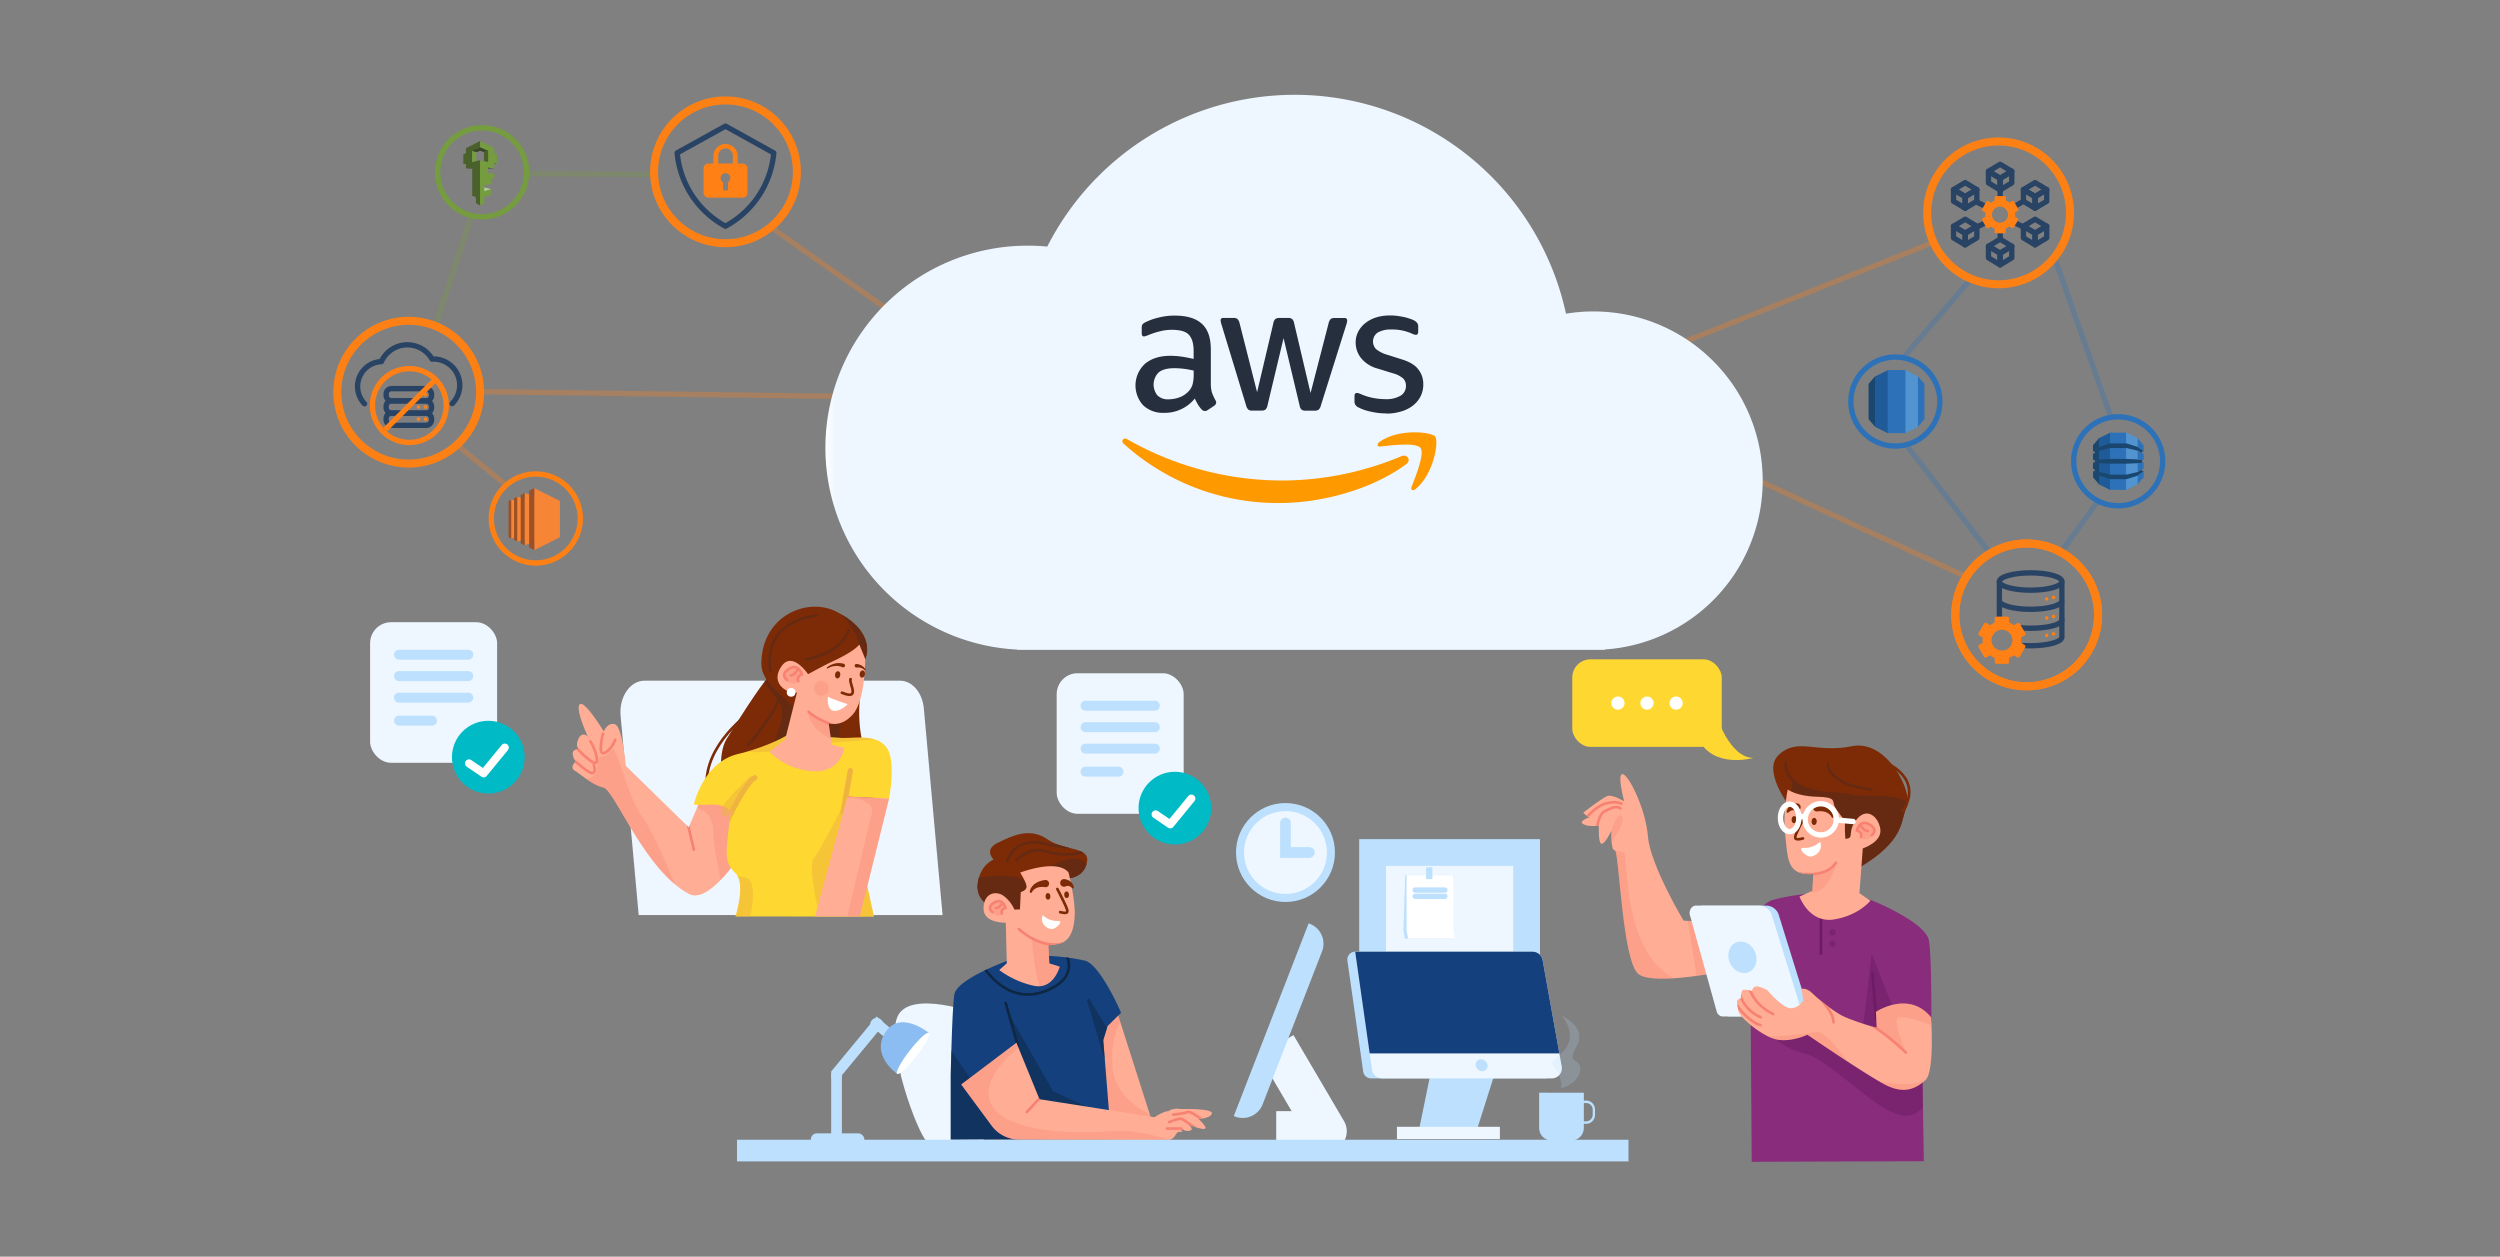 <svg id="Capa_1" data-name="Capa 1" xmlns="http://www.w3.org/2000/svg" xmlns:xlink="http://www.w3.org/1999/xlink" viewBox="0 0 935 470"><rect x="0" y="0" width="935" height="470" fill="#808080" stroke="none"/><defs><style>.cls-1,.cls-15,.cls-17,.cls-2,.cls-21,.cls-25,.cls-3,.cls-31,.cls-35,.cls-37,.cls-39,.cls-44,.cls-54,.cls-61,.cls-67,.cls-68,.cls-69,.cls-70,.cls-72,.cls-73,.cls-74,.cls-79,.cls-8,.cls-9{fill:none;}.cls-2,.cls-3{stroke:#2d72b8;}.cls-15,.cls-17,.cls-18,.cls-2,.cls-21,.cls-25,.cls-3,.cls-31,.cls-35,.cls-37,.cls-44,.cls-54,.cls-61,.cls-63,.cls-64,.cls-67,.cls-68,.cls-69,.cls-74,.cls-8,.cls-9{stroke-miterlimit:10;}.cls-15,.cls-2,.cls-21,.cls-3,.cls-54,.cls-67,.cls-68,.cls-70,.cls-72,.cls-73,.cls-74,.cls-8,.cls-9{stroke-width:2px;}.cls-15,.cls-2,.cls-24,.cls-30,.cls-43,.cls-53,.cls-60,.cls-8{isolation:isolate;}.cls-15,.cls-2,.cls-24,.cls-8{opacity:0.3;}.cls-4{fill:#1a476f;}.cls-5{fill:#1f5b98;}.cls-6{fill:#2d72b8;}.cls-7{fill:#5294cf;}.cls-8,.cls-9{stroke:#759c3e;}.cls-10{fill:#3c4929;}.cls-11{fill:#b7ca9d;}.cls-12{fill:#4b612c;}.cls-13{fill:#759c3e;}.cls-14{fill:url(#Degradado_sin_nombre_12);}.cls-15,.cls-69,.cls-74{stroke:#fd8015;}.cls-16{fill:url(#Degradado_sin_nombre_12-2);}.cls-17{stroke:#90bbc9;}.cls-17,.cls-21,.cls-25,.cls-35,.cls-37,.cls-54,.cls-64,.cls-68,.cls-70,.cls-73,.cls-79{stroke-linecap:round;}.cls-18,.cls-21,.cls-61,.cls-63,.cls-64{stroke:#bce0fd;}.cls-18{stroke-width:10px;fill:url(#Degradado_sin_nombre_12-3);}.cls-19,.cls-60{fill:#bce0fd;}.cls-20{fill:#fff;}.cls-22{fill:#ffad94;}.cls-23{clip-path:url(#clip-path);}.cls-24{fill:#f78272;}.cls-25{stroke:#f78272;}.cls-26{clip-path:url(#clip-path-2);}.cls-27{fill:url(#Degradado_sin_nombre_12-4);}.cls-28{fill:#14417d;}.cls-29{clip-path:url(#clip-path-3);}.cls-30{fill:#0d2744;}.cls-30,.cls-43,.cls-53{opacity:0.5;}.cls-31{stroke:#0d2744;}.cls-32{fill:#7c2b06;}.cls-33{clip-path:url(#clip-path-4);}.cls-34{fill:#662a12;}.cls-35{stroke:#662a12;}.cls-36{clip-path:url(#clip-path-5);}.cls-37{stroke:#7c2b06;}.cls-38{clip-path:url(#clip-path-6);}.cls-39,.cls-70,.cls-72,.cls-73,.cls-79{stroke-linejoin:round;}.cls-39{stroke-width:15px;stroke:url(#Degradado_sin_nombre_12-5);}.cls-40{clip-path:url(#clip-path-7);}.cls-41{fill:#882c7b;}.cls-42{clip-path:url(#clip-path-8);}.cls-43{fill:#6d1b65;}.cls-44{stroke:#6d1b65;}.cls-45{clip-path:url(#clip-path-9);}.cls-46{fill:url(#Degradado_sin_nombre_12-6);}.cls-47{clip-path:url(#clip-path-10);}.cls-48{clip-path:url(#clip-path-11);}.cls-49{clip-path:url(#clip-path-12);}.cls-50{clip-path:url(#clip-path-13);}.cls-51{fill:#ffd731;}.cls-52{clip-path:url(#clip-path-14);}.cls-53{fill:#efb43f;}.cls-54{stroke:#efb43f;}.cls-55{clip-path:url(#clip-path-15);}.cls-56{clip-path:url(#clip-path-16);}.cls-57{fill:url(#Degradado_sin_nombre_12-7);}.cls-58{clip-path:url(#clip-path-17);}.cls-59{fill:url(#Degradado_sin_nombre_12-8);}.cls-60{opacity:0.2;}.cls-61,.cls-64{stroke-width:4px;}.cls-62{fill:#8cbdf2;}.cls-63,.cls-69,.cls-79{stroke-width:3px;}.cls-63{fill:url(#Degradado_sin_nombre_12-9);}.cls-64{fill:url(#Degradado_sin_nombre_12-10);}.cls-65{fill:#252f3e;}.cls-66{fill:#f90;fill-rule:evenodd;}.cls-67,.cls-68,.cls-79{stroke:#fff;}.cls-70,.cls-72{stroke:#294364;}.cls-71{fill:#ff8015;}.cls-73{stroke:#ff8015;}.cls-75{fill:#f68536;}.cls-76{fill:#9d5025;}.cls-77{fill:url(#Degradado_sin_nombre_12-11);}.cls-78{fill:#00bac6;}.cls-80{fill:url(#Degradado_sin_nombre_12-12);}</style><linearGradient id="Degradado_sin_nombre_12" x1="-57.15" y1="663.6" x2="63.31" y2="663.6" gradientTransform="translate(295.36 962) rotate(180)" gradientUnits="userSpaceOnUse"><stop offset="0" stop-color="#fff"/><stop offset="0.01" stop-color="#eef7ff"/></linearGradient><linearGradient id="Degradado_sin_nombre_12-2" x1="308.86" y1="822.74" x2="659.25" y2="822.74" gradientTransform="matrix(1, 0, 0, -1, 0, 962)" xlink:href="#Degradado_sin_nombre_12"/><linearGradient id="Degradado_sin_nombre_12-3" x1="513.34" y1="611.35" x2="570.95" y2="611.35" gradientTransform="matrix(1, 0, 0, -1, 0, 962)" xlink:href="#Degradado_sin_nombre_12"/><clipPath id="clip-path"><path class="cls-1" d="M629.65,344.32s-12.44-20.8-13.3-31.36-7.2-23.13-9.46-23.46.56,10.21.56,10.21-4.38-2.73-6.32-2-9,6.2-9,6.2,1.62,1.81,2.43,1.64-4.68,1.45-2.43,2.67,5.84.54,5.84.54-.33,7,1.11,6.81,3.57-4.89,3.57-4.89-.33,7.51,1.3,7.36,2.73,42,9,46.37,33.79-1.53,33.79-1.53l-12.33-18.3Z"/></clipPath><clipPath id="clip-path-2"><polygon class="cls-1" points="431.01 419.85 416.94 426.21 398.54 380.34 417.4 377.24 431.01 419.85"/></clipPath><linearGradient id="Degradado_sin_nombre_12-4" x1="334.62" y1="560.4" x2="368.01" y2="560.4" gradientTransform="matrix(1, 0, 0, -1, 0, 962)" xlink:href="#Degradado_sin_nombre_12"/><clipPath id="clip-path-3"><path class="cls-1" d="M377.65,359s-19.84,7-20.73,13-1.34,30.22-1.34,30.22a70,70,0,0,0,13.1,2.19c6.24.3,11.47-14.44,11.47-14.44l-7.38,7.68-17.19,4.57v24l60-.41L412.62,389l1.62-5.24,5.05-5s-7.73-18-13.54-19.5a82.1,82.1,0,0,0-14.24-1.78"/></clipPath><clipPath id="clip-path-4"><path class="cls-1" d="M373.53,340.72s-8.69-2.67-7.9-10,6-9.26,6-9.26-3.88-3.63,1.49-6.24,12-5.93,18.59-1.34,16.14,2.53,14.79,8.78-8.07,5.93-8.07,5.93L384.9,342.31Z"/></clipPath><clipPath id="clip-path-5"><path class="cls-1" d="M399.63,326.33s2.61,10.28,2.3,16.21-2.06,9.65-6,10.44-3.8.4-3.8.4l.32,6.95,3.87,1.19s-2.21,8.55-9.48,7.2a34,34,0,0,1-13.13-5.93l2.84-2.53-.39-15.18s-8.39.31-8.31-5.36,4.43-6.64,7.28-4.82a12.74,12.74,0,0,1,4.27,5.29l2.06-.07.31-6.49s2.3-.56,2.14-2.21-2.37-5.07-2.37-5.07S395.44,321,399.63,326.33Z"/></clipPath><clipPath id="clip-path-6"><path class="cls-1" d="M443.2,414.76h-1.84a5.39,5.39,0,0,0-2.19,0c-1.71.2-2,.76-2,.76l-1.23.2a19.06,19.06,0,0,0-4.17,2.12l-43-6.73L380.14,390l-20.64,15.6L370.88,421a12.75,12.75,0,0,0,10.26,5.19l48.6.13h0c.9,0,4.26,0,7,0,3.22-.07,2.73-3.35,4.58-3s0-1.56-.3-1.87c.27.28,1.92,1.9,3.85,1.46,2.12-.48-.47-2.32-.47-2.32s5,2,6.21,1.57-2.37-3.69-2.37-3.69,4.42-.14,5-2S443.2,414.76,443.2,414.76Z"/></clipPath><linearGradient id="Degradado_sin_nombre_12-5" x1="467.34" y1="558.28" x2="505.93" y2="543.28" gradientTransform="matrix(1, 0, 0, -1, 0, 962)" xlink:href="#Degradado_sin_nombre_12"/><clipPath id="clip-path-7"><path class="cls-1" d="M669.17,301.44s-10-13.05-4.12-18.91c7.05-7,14.1-.67,27.51-3.44s23.12,17.72,20.55,22.7,0,12.42-18.67,23.21"/></clipPath><clipPath id="clip-path-8"><path class="cls-1" d="M699.78,336.63s20.61,8.18,21.67,15.3.86,30,.86,30-3.1-4.86-10.58-4.51-10.22,1.17-10.22,1.17l1,4L719,402l.51,32.29-64.37.22-.45-62.24-1.9-6.31-6-6.05s9.25-21.53,16.19-23.31a75,75,0,0,1,11.51-2.13"/></clipPath><clipPath id="clip-path-9"><path class="cls-1" d="M668.62,295.28s-1.92,8.8-1,16.63.6,13.93,7,14.86c2.75.41,3.56,0,3.56,0l-.37,6.41L673,335.32s3.57,10,12.82,8.57,13.7-7,13.7-7l-4.09-2.85,1.25-16.73s7-2.3,6.59-6.93-5.23-9.36-9.44-3.17c-3,4.4-.16,6.28-3.66,6.52l-.17-2.68,0-4s-3.06-4-3.7-5.16c-1.24-2.17.9-3.74-6.75-3.91S668.62,295.28,668.62,295.28Z"/></clipPath><linearGradient id="Degradado_sin_nombre_12-6" x1="631.95" y1="602.55" x2="673.44" y2="602.55" gradientTransform="matrix(1, 0, 0, -1, 0, 962)" xlink:href="#Degradado_sin_nombre_12"/><clipPath id="clip-path-10"><path class="cls-1" d="M722.22,380.5s1.43,20.28-2.13,23.48-7.83,5.16-14.42,2-29.69-19-29.69-19-6.76,3.2-12.28,1.6-13.16-8.36-13.52-10.32l-.35-2s-.52-1.9.14-2.4a2.6,2.6,0,0,1,1.27-.53s-.4-3,1-3.17a6.57,6.57,0,0,1,2.94.53s.33-2,2.1-1.77a12.73,12.73,0,0,1,3.71,1.4s6,7.27,9.2,6.75a5.54,5.54,0,0,0,4.21-2.94l-.54-4.34s1.8-.4,3.93,1.67a61.09,61.09,0,0,0,10.59,8.09c3.83,2.14,13.52,4.89,13.52,4.89l-.27-6S713.86,370.19,722.22,380.5Z"/></clipPath><clipPath id="clip-path-11"><path class="cls-1" d="M286.91,253.87s-2.11,1.53-15.16,22.5c-6.93,11.15,5.27,46.2,5.27,46.2l43.21-14,10.85-13.18s-12-12.29-9.37-35.59"/></clipPath><clipPath id="clip-path-12"><path class="cls-1" d="M262.08,298.9l-4.51,10.52-23.51-23s-1.26-14.51-4-15.51-4.25,2.62-4.25,2.62-7.25-11.88-9-10.12,3,12,3,12-2-2-3.39.75,0,4,0,4-2.49,0-2.2,1.9a4.43,4.43,0,0,0,1.12,2.63s-2.44,2.35-.47,3.47,6.57,5.44,10.79,6.38,15.46,31,32,39.79c7.44,3.94,19-14.27,19-14.27l3.19-20.64Z"/></clipPath><clipPath id="clip-path-13"><path class="cls-1" d="M323.61,246.48s4.79-9.75-10.79-17.72c-10.7-5.48-27.62,1.25-28.09,19-.17,6.08,4.8,9.69,9.76,14.56,11.37,11.14,6,10.67,11.27,14.88s-4.23,4-4.23,4l2.76-13.53s20.27-2.57,12.09.74C311.22,270.45,323.61,246.48,323.61,246.48Z"/></clipPath><clipPath id="clip-path-14"><path class="cls-1" d="M275.09,342.75s3.94-12.38,0-16.14-3.56-7.13-2.81-14.44,1.33-8.44,1.33-8.44-2.25-3-7.35-2.82a54.45,54.45,0,0,1-6.76,0S262.88,285.16,276,282s19.86-7.91,19.86-7.91,13,1.71,18.81,1.9,13.13-1.5,16.89,3.56.93,19.15.93,19.15l-15.57-.75,9.95,44.85Z"/></clipPath><clipPath id="clip-path-15"><polygon class="cls-1" points="332.51 298.65 321.57 342.75 304.8 342.75 316.94 297.91 332.51 298.65"/></clipPath><clipPath id="clip-path-16"><path class="cls-1" d="M302.21,252.15s-5.78-8.7-9.83-3.09.62,9.31,3.48,9.72,2.21.23,2.21.23l-4.4,17.48-5.87,4.69a25.15,25.15,0,0,0,16.42,7.27c10.32.49,11.58-8.7,11.58-8.7l-4.74-1.25-1.17-8.11s4.63,2,9.19-3.35,4.53-20.54,4.53-20.54l-2.21-5.44c-2,2.47-7.59,5.2-10.45,6.52C308.71,248.59,302.21,252.15,302.21,252.15Z"/></clipPath><linearGradient id="Degradado_sin_nombre_12-7" x1="8105.82" y1="582.38" x2="8028.51" y2="582.38" gradientTransform="translate(8612.65 962) rotate(180)" xlink:href="#Degradado_sin_nombre_12"/><clipPath id="clip-path-17"><path class="cls-1" d="M580.36,403.32H516.92a3.86,3.86,0,0,1-3.81-3.31l-6.28-44.08h66.38a3.78,3.78,0,0,1,3.72,3.12l7.15,39.81a3.78,3.78,0,0,1-3.72,4.46Z"/></clipPath><linearGradient id="Degradado_sin_nombre_12-8" x1="560.94" y1="538.28" x2="522.46" y2="538.28" gradientTransform="matrix(1, 0, 0, -1, 0, 962)" xlink:href="#Degradado_sin_nombre_12"/><linearGradient id="Degradado_sin_nombre_12-9" x1="463.77" y1="643.16" x2="497.76" y2="643.16" gradientTransform="matrix(1, 0, 0, -1, 0, 962)" xlink:href="#Degradado_sin_nombre_12"/><linearGradient id="Degradado_sin_nombre_12-10" x1="480.77" y1="648.69" x2="489.68" y2="648.69" gradientTransform="matrix(1, 0, 0, -1, 0, 962)" xlink:href="#Degradado_sin_nombre_12"/><linearGradient id="Degradado_sin_nombre_12-11" x1="395.21" y1="683.93" x2="442.69" y2="683.93" gradientTransform="matrix(1, 0, 0, -1, 0, 962)" xlink:href="#Degradado_sin_nombre_12"/><linearGradient id="Degradado_sin_nombre_12-12" x1="138.44" y1="703" x2="185.92" y2="703" gradientTransform="matrix(1, 0, 0, -1, 0, 962)" xlink:href="#Degradado_sin_nombre_12"/></defs><line class="cls-2" x1="737.15" y1="104.26" x2="712.04" y2="133.53"/><line class="cls-2" x1="768.34" y1="96.26" x2="789.43" y2="155.87"/><line class="cls-2" x1="744.85" y1="207.71" x2="713.21" y2="166.74"/><line class="cls-2" x1="771.14" y1="206.09" x2="784.68" y2="187.38"/><circle class="cls-3" cx="708.86" cy="150.18" r="16.65"/><circle class="cls-3" cx="792.2" cy="172.52" r="16.65"/><path class="cls-4" d="M698.84,156.76l2.45,2.87.22-.26V141l-.22-.28-2.45,2.87v13.15"/><path class="cls-5" d="M701.29,159.63,706,162l.19-.31v-23l-.19-.24-4.68,2.33v18.9"/><path class="cls-6" d="M719.75,143.61l-2.45-2.87-.28.08.06,18.57.22.24,2.45-2.87V143.61"/><path class="cls-7" d="M712.62,162l4.69-2.33v-18.9l-4.69-2.33-.22.3v22.92l.22.34"/><path class="cls-6" d="M706,138.4h6.65V162H706Z"/><path class="cls-7" d="M795,183.24h.26l4.26-2.13.07-.1V164l-.07-.1-4.26-2.12H795v21.4"/><path class="cls-5" d="M789.43,183.24h-.27l-4.24-2.13-.09-.15-.05-16.84.14-.19,4.24-2.12h.27v21.4"/><path class="cls-6" d="M789.17,161.81h6v21.4h-6Z"/><path class="cls-4" d="M801.73,172l-.14,0-2.06-.19h0l-4.25-.17h-6l-4.26.17v-3.24h0l4.26-1h6l4.25,1,1.57.83v-.54l.67-.07-.07-.14-2.09-1.49h-.07l-4.26-1.34h-6L785,167.17v-3.26l-2.23,2.61v2.27h0l.67.07v.55l-.67.36V172h.67V173h-.67v2.27l.67.35v.55l-.63.07h0v2.28l2.22,2.6v-3.25l4.26,1.34h6l4.27-1.34h.06l2.06-1.48.09-.15-.67-.07v-.54l-.09,0-1.41.77,0,.1-4.27,1h-6l-4.25-1v-3.26l4.25.17h6l4.26-.17.1,0,2-.17.14-.08h-.67V172h.67"/><path class="cls-6" d="M799.48,177.85v3.26l2.23-2.61v-2.26l-2.22,1.61h0m0-1.38h0l2.22-1.19V173l-2.23.21v3.27m0-7.9h0v3.25l2.23.21v-2.3l-2.22-1.18m0-1.38,2.22,1.6v-2.26l-2.23-2.61v3.26h0"/><line class="cls-8" x1="245.09" y1="65.27" x2="197.42" y2="64.91"/><line class="cls-8" x1="162.79" y1="121.89" x2="176.34" y2="80.71"/><circle class="cls-9" cx="180.3" cy="64.44" r="16.65"/><path class="cls-10" d="M174.31,60.91l-1,.34,1,.13v-.47m-.05,2,5.3.34,5.31-.34-5.31-1-5.32,1m10.53-1.55,1-.13-1-.28v.41"/><path class="cls-11" d="M181,70.08l2.77.67-2.77.84V70.08"/><path class="cls-12" d="M174.24,57.3V55.43l5.3-2.68h0v2.38h0v.06l-2.9,1.17v4.12l1.55-.26,1.4-.28V76.83L178,76V73.79l-1.4-.56V62.72l-2.32.23V61.08l-1,.19V57.7l1-.4"/><path class="cls-13" d="M178.14,60.27l-1.58.31V56.37l1.58.5v3.4m4.15-6.12,2.56,1.28V57.3l1,.4v3.55l-1-.2v1.88l-1.26-.12-1.07-.12V64.8h2.33v1.93l-1.08.1v1.94l-2.64.52v2.25l2.63-.79v2l-2.63,1V76l-1.6.8V60l1.41.28,1.5.2V56.41l-2.87-1.11,0-.12v-2.4l2.75,1.34"/><path class="cls-14" d="M238.87,342.23H352.51l-7-77.31c-.54-5.9-4.36-10.34-8.91-10.34H241c-5.35,0-9.53,6.13-8.9,13.1Z"/><line class="cls-15" x1="620" y1="131.79" x2="724.09" y2="90.23"/><line class="cls-15" x1="628.3" y1="166.11" x2="734.62" y2="215.37"/><line class="cls-15" x1="358.86" y1="134.72" x2="287.79" y2="84.62"/><line class="cls-15" x1="328.25" y1="148.45" x2="180.54" y2="146.48"/><path class="cls-16" d="M659.25,179.77A63.27,63.27,0,0,0,596,116.48a62.56,62.56,0,0,0-10.32.84,103.81,103.81,0,0,0-194-25.1c-2.32-.22-4.68-.34-7.05-.34a75.58,75.58,0,0,0-4.22,151.06v.12h219.8v-.16A63.29,63.29,0,0,0,659.25,179.77Z"/><polygon class="cls-17" points="555.88 356.86 538.34 356.86 537.76 353.88 537.76 333.17 555.3 333.17 555.3 353.73 555.88 356.86"/><rect class="cls-18" x="513.34" y="318.84" width="57.61" height="63.62"/><polygon class="cls-19" points="543.9 351.01 525.38 351.02 524.89 348.03 525.57 327.32 543.6 327.32 542.44 348.45 543.9 351.01"/><polygon class="cls-20" points="544.18 351.01 526.64 351.01 526.06 348.03 526.06 327.32 543.6 327.32 543.6 347.88 544.18 351.01"/><rect class="cls-19" x="533.37" y="324.39" width="2.34" height="4.39"/><line class="cls-21" x1="529.28" y1="332.88" x2="540.39" y2="332.88"/><line class="cls-21" x1="529.28" y1="335.22" x2="540.39" y2="335.22"/><path class="cls-22" d="M629.65,344.32s-12.44-20.8-13.3-31.36-7.2-23.13-9.46-23.46.56,10.21.56,10.21-4.38-2.73-6.32-2-9,6.2-9,6.2,1.62,1.81,2.43,1.64-4.68,1.45-2.43,2.67,5.84.54,5.84.54-.33,7,1.11,6.81,3.57-4.89,3.57-4.89-.33,7.51,1.3,7.36,2.73,42,9,46.37,33.79-1.53,33.79-1.53l-12.33-18.3Z"/><g class="cls-23"><polygon class="cls-24" points="630.7 341.12 635.97 373.99 646.76 367.31 646.76 350.38 630.7 341.12"/><path class="cls-24" d="M602.26,317.6a20.15,20.15,0,0,0,5,1.12c1.91,0-1.44,42.2,23.16,48.75s-17.9,15.89-17.9,15.89l-18.36-22.28Z"/><path class="cls-24" d="M602.63,310.7s2.35-7.67,4-5.4-4.47,10.29-4.47,10.29l.52-4.89"/><path class="cls-25" d="M597,311.36s.52-6.54,3.09-7.9,4.44-2.26,5.94-1.13"/><path class="cls-25" d="M593.29,305.64c.39-.07,3.35-4,7.23-5.12s5.88.08,5.88.08"/></g><polygon class="cls-22" points="431.01 419.85 416.94 426.21 398.54 380.34 417.4 377.24 431.01 419.85"/><g class="cls-26"><path class="cls-24" d="M420.53,379.83s-5.8,6.62-4.33,20.07,18.21,18.73,18.21,18.73l-6,12.52-19.74-7.29,1-46.21Z"/></g><path class="cls-27" d="M366.9,379.57s-27.58-10.43-31.49,1.3,7.82,43,11.08,45.82,21.52-.15,21.52-.15Z"/><path class="cls-28" d="M377.65,359s-19.84,7-20.73,13-1.34,30.22-1.34,30.22a70,70,0,0,0,13.1,2.19c6.24.3,11.47-14.44,11.47-14.44l-7.38,7.68-17.19,4.57v24l60-.41L412.62,389l1.62-5.24,5.05-5s-7.73-18-13.54-19.5a82.1,82.1,0,0,0-14.24-1.78"/><g class="cls-29"><circle class="cls-28" cx="387.07" cy="369.3" r="0.99"/><circle class="cls-28" cx="387.07" cy="372.85" r="0.99"/><path class="cls-30" d="M355.05,391.86s25.32,37.19,26,36.79-23.28,2.16-23.69,1.64-10.19-8.15-9.85-9S355.05,391.86,355.05,391.86Z"/><polyline class="cls-30" points="406.44 373.84 414.77 401.72 417.94 390.93 407.32 373.43"/><polygon class="cls-30" points="376.97 378.6 393.85 408.13 413.27 417.06 377.79 416.04 380.17 389.99 376.97 378.6"/><path class="cls-31" d="M368,361.84s8.47,14.08,22.46,9,8.08-14.23,8.08-14.23"/><line class="cls-31" x1="376.03" y1="374.76" x2="380.76" y2="391.42"/></g><path class="cls-32" d="M373.53,340.72s-8.69-2.67-7.9-10,6-9.26,6-9.26-3.88-3.63,1.49-6.24,12-5.93,18.59-1.34,16.14,2.53,14.79,8.78-8.07,5.93-8.07,5.93L384.9,342.31Z"/><g class="cls-33"><path class="cls-34" d="M363.56,328.61s18-3.47,21.34,2.35a10.91,10.91,0,0,1,0,11.37c-.41.6-15.11.16-15.11.16s-3.35-4.52-3.27-4.54S363.56,328.61,363.56,328.61Z"/><path class="cls-35" d="M376.73,322.09s2.35-9.3,13.58-6.65,13.27.44,13.27.44"/><path class="cls-35" d="M380.1,321.67s4.81-5.13,10.78-3.34,14,2,15.76-1.68"/><path class="cls-34" d="M388.21,326.37s14.71-9.51,18.12-3-12.76,8-12.76,8l-5.81-5.31"/></g><path class="cls-22" d="M399.63,326.33s2.61,10.28,2.3,16.21-2.06,9.65-6,10.44-3.8.4-3.8.4l.32,6.95,3.87,1.19s-2.21,8.55-9.48,7.2a34,34,0,0,1-13.13-5.93l2.84-2.53-.39-15.18s-8.39.31-8.31-5.36,4.43-6.64,7.28-4.82a12.74,12.74,0,0,1,4.27,5.29l2.06-.07.31-6.49s2.3-.56,2.14-2.21-2.37-5.07-2.37-5.07S395.44,321,399.63,326.33Z"/><g class="cls-36"><path class="cls-24" d="M394.94,353.17s-2.31.22-8.83-2.71c-.57-.25,1,16.05,3.53,20.42s10.37-6.23,10.7-6.74,2-6.69,2-6.69L395,353.17"/><path class="cls-25" d="M381.05,347.45s9.16,9,18.81,4.61"/></g><path class="cls-32" d="M385.12,333.41a4.26,4.26,0,0,1,.79-1.73,5.37,5.37,0,0,1,1.39-1.34,7.47,7.47,0,0,1,1.72-.8c.3-.1.6-.18.91-.26l.93-.16a1.36,1.36,0,0,1,.48,2.67,1.21,1.21,0,0,1-.38,0h-.06l-.72-.07h-.71a5.39,5.39,0,0,0-1.38.23,4.1,4.1,0,0,0-1.23.63,3.41,3.41,0,0,0-.91,1.05l0,.07a.42.42,0,0,1-.57.18A.43.43,0,0,1,385.12,333.41Z"/><path class="cls-32" d="M400.84,332a3,3,0,0,0-.58-.42,1.82,1.82,0,0,0-.63-.22,1.78,1.78,0,0,0-1.11.16,1.45,1.45,0,0,1-1.9-.72,1.45,1.45,0,0,1,1.59-2l.24.05a4.66,4.66,0,0,1,1.15.36,3.71,3.71,0,0,1,.95.67,3.35,3.35,0,0,1,.67.84,3.68,3.68,0,0,1,.4,1,.43.43,0,0,1-.3.52.42.42,0,0,1-.4-.09Z"/><ellipse class="cls-32" cx="391.94" cy="335.24" rx="0.9" ry="1.24" transform="translate(-13.36 16.28) rotate(-2.34)"/><ellipse class="cls-32" cx="398.91" cy="334.63" rx="0.9" ry="1.24" transform="translate(-13.33 16.57) rotate(-2.34)"/><path class="cls-20" d="M390,342.31a8,8,0,0,0,5.68,2.13c2.48-.23-1,3.47-2.77,3C389.64,346.53,389.22,343.72,390,342.31Z"/><path class="cls-37" d="M395.45,332.49s2.12,4.06,3.11,6.31c.91,2.06,1.34,3.21-2.05,2.34"/><path class="cls-22" d="M443.2,414.76h-1.84a5.39,5.39,0,0,0-2.19,0c-1.71.2-2,.76-2,.76l-1.23.2a19.06,19.06,0,0,0-4.17,2.12l-43-6.73L380.14,390l-20.64,15.6L370.88,421a12.75,12.75,0,0,0,10.26,5.19l48.6.13h0c.9,0,4.26,0,7,0,3.22-.07,2.73-3.35,4.58-3s0-1.56-.3-1.87c.27.28,1.92,1.9,3.85,1.46,2.12-.48-.47-2.32-.47-2.32s5,2,6.21,1.57-2.37-3.69-2.37-3.69,4.42-.14,5-2S443.2,414.76,443.2,414.76Z"/><g class="cls-38"><path class="cls-24" d="M383.36,390s-18.24,12.45-12.52,23.2,32.48,10.92,44.5,9.89,22.74,4.17,25.06,3.2.55,3.38.55,3.38-53.23,9-54.72,8.7-31.32-8.7-32-11.56-1.09-26.16-.82-26.56,11.64-6.93,13.38-7.47,16.44-5.44,16.44-5.44Z"/><line class="cls-25" x1="391.26" y1="408.12" x2="384.05" y2="415.88"/><path class="cls-25" d="M437.27,419.71s3.89-1.91,5.07-1.08l5,3.43"/><path class="cls-25" d="M450.47,419.44s-5.17-4.12-6.26-3.56-5.44,1-5.44,1"/><polyline class="cls-25" points="436.45 422.06 441.65 422.06 443.12 423.86"/></g><polyline class="cls-39" points="477.3 390.93 496.19 423.07 477.3 423.07"/><path class="cls-32" d="M669.17,301.44s-10-13.05-4.12-18.91c7.05-7,14.1-.67,27.51-3.44s23.12,17.72,20.55,22.7,0,12.42-18.67,23.21"/><g class="cls-40"><path class="cls-34" d="M670.07,298.23s0-5.13.39-6.09c.67-1.57,1.49,5.85,22.51,5.44s23,1.66,21.68,9.36-7.29,22-7.29,22-8.8,3.59-9.36,3.34S674.53,313,674.8,312,670.07,298.23,670.07,298.23Z"/></g><path class="cls-41" d="M699.78,336.63s20.61,8.18,21.67,15.3.86,30,.86,30-3.1-4.86-10.58-4.51-10.22,1.17-10.22,1.17l1,4L719,402l.51,32.29-64.37.22-.45-62.24-1.9-6.31-6-6.05s9.25-21.53,16.19-23.31a75,75,0,0,1,11.51-2.13"/><g class="cls-42"><polyline class="cls-43" points="709.69 381.26 700.01 356.78 696.4 387.32 709.69 397.28 707.4 380.17"/><path class="cls-43" d="M660.1,383.12s3.1,8.09,14.72,10.88,32.1,28.77,41.78,22.26,7.62-22.07,7.62-22.07l-8.87-10.43s-26.22,7.15-33.6-1.25S660.1,383.12,660.1,383.12Z"/><line class="cls-44" x1="681.03" y1="342.41" x2="681.03" y2="357.14"/><circle class="cls-43" cx="685.35" cy="348.68" r="1.18"/><circle class="cls-43" cx="685.35" cy="352.94" r="1.18"/><line class="cls-44" x1="700.24" y1="363.51" x2="701.72" y2="381.42"/></g><path class="cls-22" d="M668.62,295.28s-1.92,8.8-1,16.63.6,13.93,7,14.86c2.75.41,3.56,0,3.56,0l-.37,6.41L673,335.32s3.57,10,12.82,8.57,13.7-7,13.7-7l-4.09-2.85,1.25-16.73s7-2.3,6.59-6.93-5.23-9.36-9.44-3.17c-3,4.4-.16,6.28-3.66,6.52l-.17-2.68,0-4s-3.06-4-3.7-5.16c-1.24-2.17.9-3.74-6.75-3.91S668.62,295.28,668.62,295.28Z"/><g class="cls-45"><path class="cls-24" d="M696,313c.58-2.86-1.54-2.25-1.52-2.41a3,3,0,0,1,3.18-2.75h0c3.16.07,4.75,3.39,1.44,5.65C698.05,314.22,695.78,314.09,696,313Z"/><path class="cls-25" d="M700,312.42s2.81-2-.82-4.09-4.69,2.27-4.69,2.27,2.19.67,1.52,2.41"/><path class="cls-25" d="M695.89,308.78s1.34,2.13,2.68,2"/><path class="cls-25" d="M671.06,326.38s11.26,2.85,15.56-3.73"/><path class="cls-24" d="M673.44,327.4s11.63.67,13.78-5.76c0,0-3.2,14.19-11.16,11.89"/></g><path class="cls-19" d="M673.69,380.17H646.93a2.44,2.44,0,0,1-2.26-1.9l-10-36c-.49-1.76.67-3.58,2.26-3.58h23.81a5,5,0,0,1,4.59,3.73l10.57,34C676.48,378.29,675.31,380.17,673.69,380.17Z"/><path class="cls-46" d="M671.06,380.17H644.3a2.44,2.44,0,0,1-2.26-1.9l-10-36c-.49-1.76.67-3.58,2.26-3.58h23.82a5,5,0,0,1,4.58,3.73l10.58,34.05C673.85,378.29,672.7,380.17,671.06,380.17Z"/><path class="cls-22" d="M722.22,380.5s1.43,20.28-2.13,23.48-7.83,5.16-14.42,2-29.69-19-29.69-19-6.76,3.2-12.28,1.6-13.16-8.36-13.52-10.32l-.35-2s-.52-1.9.14-2.4a2.6,2.6,0,0,1,1.27-.53s-.4-3,1-3.17a6.57,6.57,0,0,1,2.94.53s.33-2,2.1-1.77a12.73,12.73,0,0,1,3.71,1.4s6,7.27,9.2,6.75a5.54,5.54,0,0,0,4.21-2.94l-.54-4.34s1.8-.4,3.93,1.67a61.09,61.09,0,0,0,10.59,8.09c3.83,2.14,13.52,4.89,13.52,4.89l-.27-6S713.86,370.19,722.22,380.5Z"/><g class="cls-47"><path class="cls-25" d="M649.82,376.23s3.75,5.69,8.62,7.2"/><path class="cls-25" d="M650.87,372.07s1,5.35,7.62,8.4"/><path class="cls-25" d="M654.19,369.12s1,6.22,9,10.16"/><path class="cls-25" d="M680.17,372.9s5.65,5.5,5.55,9.44"/><path class="cls-25" d="M712.76,393.64a89.21,89.21,0,0,0-12.64-10.21"/><path class="cls-24" d="M724.2,384.21s-12-5-14.28-3.55,2.84,12.64,2.84,12.64l-12.14-9.23v-8.73s5.54-3.13,6.46-3.49,10.58,1.34,10.79,1.34,5.48,6.46,5.48,6.46Z"/><path class="cls-24" d="M697.28,403.13l.46.13c3.1.89,20.92,5.57,24.75-2,4.17-8.33,5.49-9.94,5.49-9.94l3,18.42s-15.79,7.62-16.36,7.71-7.29-2.17-8.7-3.88S697.28,403.13,697.28,403.13Z"/><path class="cls-24" d="M661.64,387.73s13.14-.75,17.39-1.79,14,13.9,14,13.9Z"/></g><path class="cls-32" d="M685,305.52a3.66,3.66,0,0,0-1-1.14,4.42,4.42,0,0,0-1.34-.71,6.22,6.22,0,0,0-1.48-.27h-.77l-.78.07h-.06a1.34,1.34,0,1,1-.25-2.67h.35l1,.17c.33.09.67.15,1,.26a7.94,7.94,0,0,1,1.84.87,5.89,5.89,0,0,1,1.48,1.38,4.49,4.49,0,0,1,.85,1.84.43.43,0,0,1-.32.51.43.43,0,0,1-.48-.23Z"/><path class="cls-32" d="M668.21,303.37a4,4,0,0,1,.43-1,3.66,3.66,0,0,1,.71-.86,3.83,3.83,0,0,1,1-.67,4.61,4.61,0,0,1,1.2-.36l.2,0a1.42,1.42,0,1,1,.53,2.79h0a1.33,1.33,0,0,1-.79-.08,2.08,2.08,0,0,0-1.23-.13,2.28,2.28,0,0,0-.67.26,3.1,3.1,0,0,0-.61.47l-.07.07a.44.44,0,0,1-.61,0,.41.41,0,0,1-.1-.42Z"/><ellipse class="cls-32" cx="678.49" cy="307.22" rx="1.33" ry="0.96" transform="translate(343.83 972.6) rotate(-87.66)"/><ellipse class="cls-32" cx="671.02" cy="306.55" rx="1.33" ry="0.96" transform="translate(337.32 964.49) rotate(-87.66)"/><path class="cls-20" d="M680.7,314.84a8.5,8.5,0,0,1-6.1,2.28c-2.68-.24,1,3.72,3,3.19C681,319.38,681.48,316.35,680.7,314.84Z"/><path class="cls-37" d="M675.45,304.31s-2.27,4.36-3.34,6.77c-1,2.22-1.43,3.44,2.19,2.5"/><path class="cls-37" d="M705.41,285.33s14.24,5.63,6.14,18.22"/><path class="cls-35" d="M667.88,285.33s-1.5,10.61,18,11.49,19.54,12.29,19.54,12.29"/><path class="cls-35" d="M683.67,285.8s-.54,7.54,16.34,9.48"/><path class="cls-37" d="M280.9,266.15s-17.67,12-16.58,28.19"/><path class="cls-32" d="M286.91,253.87s-2.11,1.53-15.16,22.5c-6.93,11.15,5.27,46.2,5.27,46.2l43.21-14,10.85-13.18s-12-12.29-9.37-35.59"/><g class="cls-48"><path class="cls-34" d="M283.88,244.74s8,15.23,18.06,17.6,21.63-2,21.63-2-13.09,8.29-8.65,16.35S289,278.1,289,278.1s6.24-11.37,2.11-16.22-11.66-14.56-7.29-17.67"/></g><path class="cls-22" d="M262.08,298.9l-4.51,10.52-23.51-23s-1.26-14.51-4-15.51-4.25,2.62-4.25,2.62-7.25-11.88-9-10.12,3,12,3,12-2-2-3.39.75,0,4,0,4-2.49,0-2.2,1.9a4.43,4.43,0,0,0,1.12,2.63s-2.44,2.35-.47,3.47,6.57,5.44,10.79,6.38,15.46,31,32,39.79c7.44,3.94,19-14.27,19-14.27l3.19-20.64Z"/><g class="cls-49"><path class="cls-24" d="M256.69,301.26s9.73-.09,10,9.19S271.43,337,271.43,337l14.11-18.85v-20.2S257.64,294.92,256.69,301.26Z"/><path class="cls-24" d="M219.31,291.34s3.19-.44,3.74-3.12.56-5.46,1.67-5.32,2.51-.45,4.17-2.67,5.29,16.66,11.12,24.88,14.18,30.05,14.18,30.05l-26.41-14.84-8.47-29"/><line class="cls-25" x1="256.69" y1="305.84" x2="259.51" y2="317.79"/><path class="cls-25" d="M214.64,278.71s7.83,8.64,8.5,6.14-2.3-7.58-2.3-7.58"/><path class="cls-25" d="M214.5,284.25c.18,0,6.19,5.63,7.36,4.8s.22-2.95.22-2.95"/><path class="cls-25" d="M225.49,274.42s-2.16,8.5.62,7.16,4-4.93,4-4.93"/></g><path class="cls-32" d="M323.61,246.48s4.79-9.75-10.79-17.72c-10.7-5.48-27.62,1.25-28.09,19-.17,6.08,4.8,9.69,9.76,14.56,11.37,11.14,6,10.67,11.27,14.88s-4.23,4-4.23,4l2.76-13.53s20.27-2.57,12.09.74C311.22,270.45,323.61,246.48,323.61,246.48Z"/><g class="cls-50"><path class="cls-34" d="M311.54,226.41c.61.22,11.72,11.73,9.62,17.76s12.61,11.14,13.5,10,.38-13.95.18-16.87-6.51-9.46-6.84-9.55S311.54,226.41,311.54,226.41Z"/></g><path class="cls-51" d="M275.09,342.75s3.94-12.38,0-16.14-3.56-7.13-2.81-14.44,1.33-8.44,1.33-8.44-2.25-3-7.35-2.82a54.45,54.45,0,0,1-6.76,0S262.88,285.16,276,282s19.86-7.91,19.86-7.91,13,1.71,18.81,1.9,13.13-1.5,16.89,3.56.93,19.15.93,19.15l-15.57-.75,9.95,44.85Z"/><g class="cls-52"><path class="cls-53" d="M316.94,297.91s-9.57,19.31-12.53,22.93,3.34,26.76,3.34,26.76,20.6.39,22,0,11.51-8.08,11.51-8.08l-2.11-24.3-14.82-16.79Z"/><path class="cls-53" d="M270.87,322.57s1.11,4.81,7.51,5.51,1.41,18.35,1.41,18.35l-10.17-4.2"/><path class="cls-53" d="M274.64,280.33A40.81,40.81,0,0,0,294,280c10.58-2.79,33.86-2.51,38.59-4.69s1.6-3.94,1.6-3.94L302.23,259l-26.31,14.09Z"/><line class="cls-54" x1="318.03" y1="288.22" x2="315.32" y2="303.9"/><path class="cls-54" d="M272.15,306.74s6.47-14,10.12-15.84"/></g><polygon class="cls-22" points="332.51 298.65 321.57 342.75 304.8 342.75 316.94 297.91 332.51 298.65"/><g class="cls-55"><path class="cls-24" d="M313.69,298.17s14.05-.47,12.36,6.08-10.78,45.45-10.78,45.45l18.8-3,10-49.66S315,292.76,313.69,298.17Z"/></g><path class="cls-22" d="M302.21,252.15s-5.78-8.7-9.83-3.09.62,9.31,3.48,9.72,2.21.23,2.21.23l-4.4,17.48-5.87,4.69a25.15,25.15,0,0,0,16.42,7.27c10.32.49,11.58-8.7,11.58-8.7l-4.74-1.25-1.17-8.11s4.63,2,9.19-3.35,4.53-20.54,4.53-20.54l-2.21-5.44c-2,2.47-7.59,5.2-10.45,6.52C308.71,248.59,302.21,252.15,302.21,252.15Z"/><g class="cls-56"><path class="cls-25" d="M294.46,254.37s-3-1.82.55-4.19,4.92,2,4.92,2-2.17.79-1.38,2.55"/><path class="cls-25" d="M298.37,250.41s-1.2,2.25-2.58,2.17"/><path class="cls-25" d="M314.84,272.3s-8.44-2.39-12.43-6.08"/><path class="cls-24" d="M312,276.88s-9.23-3.34-9.84-10.88a23.84,23.84,0,0,0,8.16,4.61C311.86,271.08,312,276.88,312,276.88Z"/><path class="cls-24" d="M298.55,254.69c-.78-2.85,1.41-2.38,1.38-2.54a3,3,0,0,0-3.41-2.57h0c-3.19.28-4.56,3.75-1.06,5.8C296.55,256,298.84,255.77,298.55,254.69Z"/></g><path class="cls-32" d="M309.27,249.62a7.22,7.22,0,0,1,1.38-.89,7.85,7.85,0,0,1,1.56-.56,6,6,0,0,1,1.68-.18,7.09,7.09,0,0,1,1.71.27.68.68,0,0,1-.34,1.31h-.13a5.22,5.22,0,0,0-1.34-.42,4.91,4.91,0,0,0-1.43-.06,6.43,6.43,0,0,0-1.45.29,7.1,7.1,0,0,0-1.34.62h0a.22.22,0,0,1-.3-.07.23.23,0,0,1,0-.31Z"/><path class="cls-32" d="M323.38,250.62a3.65,3.65,0,0,0-.67-.5,5,5,0,0,0-.75-.33,4,4,0,0,0-1.57-.14.67.67,0,0,1-.74-.59.68.68,0,0,1,.59-.75h.18a5,5,0,0,1,1.91.67,4.27,4.27,0,0,1,.79.61,3.9,3.9,0,0,1,.61.78.21.21,0,0,1-.08.29h0a.23.23,0,0,1-.27,0Z"/><ellipse class="cls-32" cx="313.28" cy="252.37" rx="1.35" ry="0.98" transform="translate(14.31 521.54) rotate(-80.85)"/><ellipse class="cls-32" cx="321.65" cy="252.88" rx="1.35" ry="0.98" transform="matrix(0.16, -0.99, 0.99, 0.16, 20.69, 530.06)"/><path class="cls-37" d="M318.12,254s-.42,0,.43,2.68c.78,2.46.79,4.25-3.67,2.4"/><path class="cls-20" d="M309.63,260.62a69.9,69.9,0,0,0,7.29,2.68C317.56,263.45,309,270.51,309.63,260.62Z"/><circle class="cls-24" cx="307.21" cy="257.43" r="2.8"/><path class="cls-35" d="M301.63,246.59s12.71-2.05,15.78-10.85"/><path class="cls-35" d="M305.41,230.23s-20.41,1.42-17.26,21"/><path class="cls-35" d="M279.63,278.72s10.75-11.9,11.82-18.51"/><circle class="cls-20" cx="295.88" cy="258.94" r="1.64"/><polygon class="cls-19" points="558.59 402.91 551.41 425.57 530.09 425.57 534.73 402.91 558.59 402.91"/><path class="cls-19" d="M577.93,403.32H512.77a3,3,0,0,1-2.94-2.55l-5.9-41.47a3,3,0,0,1,2.51-3.36l.42,0h63.63a3,3,0,0,1,2.92,2.44l7.44,41.47a3,3,0,0,1-2.39,3.45A3.17,3.17,0,0,1,577.93,403.32Z"/><path class="cls-57" d="M580.36,403.32H516.92a3.86,3.86,0,0,1-3.81-3.31l-6.28-44.08h66.38a3.78,3.78,0,0,1,3.72,3.12l7.15,39.81a3.78,3.78,0,0,1-3.72,4.46Z"/><g class="cls-58"><polygon class="cls-28" points="584.88 393.96 510.73 393.96 503.72 346.58 576.04 346.58 584.88 393.96"/></g><rect class="cls-59" x="522.46" y="421.42" width="38.48" height="4.6"/><ellipse class="cls-19" cx="554.14" cy="398.4" rx="2.11" ry="2.35" transform="translate(-116.28 526.24) rotate(-46.51)"/><path class="cls-19" d="M593.19,411.62h-.83v-2.95H575.64v13.17a4.74,4.74,0,0,0,4.74,4.74h7.24a4.74,4.74,0,0,0,4.73-4.68v-1.59h.84a3.35,3.35,0,0,0,3.35-3.34V415a3.36,3.36,0,0,0-3.29-3.41Zm2.47,5.29a2.48,2.48,0,0,1-2.47,2.47h-.83v-6.83h.85a2.46,2.46,0,0,1,2.46,2.46Z"/><path class="cls-60" d="M583.72,407s1-1.43-1-5.61-4.24-2.63,1.25-7.52,2.75-11.11,0-14c0,0,10,4.12,5.61,11.59s2.78,3.45,1.22,9.67C589.69,405.66,583.72,407,583.72,407Z"/><polyline class="cls-61" points="334.05 388.06 328.09 383.01 312.86 401.44 312.86 424.67"/><circle class="cls-19" cx="312.86" cy="402.23" r="2"/><circle class="cls-19" cx="327.89" cy="383.12" r="2.41"/><rect class="cls-19" x="303.25" y="423.86" width="20.03" height="4.81" rx="2.27"/><path class="cls-62" d="M347.51,386.38l-12,15.22s-10.42-7.21-4-16.05C337.12,377.83,347.51,386.38,347.51,386.38Z"/><ellipse class="cls-20" cx="341.46" cy="393.96" rx="9.7" ry="1.61" transform="translate(-179.1 422.49) rotate(-52.22)"/><path class="cls-19" d="M489.43,345.32l.42.17a8,8,0,0,1,4.58,10.39L472.24,413a8,8,0,0,1-10.39,4.57l-.42-.16h0l28-72.09Z"/><rect class="cls-19" x="275.63" y="426.27" width="333.43" height="8.09"/><circle class="cls-63" cx="480.77" cy="318.84" r="17"/><polyline class="cls-64" points="480.77 307.79 480.77 318.83 489.68 318.83"/><path class="cls-24" d="M374.7,341.64c-.51-2.51,1.33-2,1.33-2.12a2.6,2.6,0,0,0-2.8-2.41h0c-2.77.06-4.16,3-1.26,5C372.88,342.7,374.89,342.59,374.7,341.64Z"/><path class="cls-25" d="M371.17,341.12s-2.48-1.75.72-3.6,4.14,2,4.14,2-1.92.56-1.33,2.12"/><path class="cls-25" d="M374.79,337.93s-1.17,1.86-2.36,1.71"/><path class="cls-65" d="M452.86,143.41a11.66,11.66,0,0,0,.43,3.48,21.22,21.22,0,0,0,1.28,2.78,1.7,1.7,0,0,1,.28.9,1.59,1.59,0,0,1-.74,1.18l-2.47,1.64a1.83,1.83,0,0,1-1,.34,1.78,1.78,0,0,1-1.17-.54,11.51,11.51,0,0,1-1.41-1.84c-.39-.67-.78-1.4-1.21-2.3a14.38,14.38,0,0,1-11.48,5.35,10.67,10.67,0,0,1-7.81-2.81,11,11,0,0,1,.66-15.52c2.38-2,5.55-3,9.57-3a31.78,31.78,0,0,1,4.14.31c1.44.2,2.93.51,4.49.86v-2.85c0-3-.63-5-1.84-6.25s-3.34-1.79-6.36-1.79a17.66,17.66,0,0,0-4.22.51,29.85,29.85,0,0,0-4.21,1.34,12.68,12.68,0,0,1-1.34.5,2.2,2.2,0,0,1-.63.12c-.55,0-.81-.39-.81-1.21v-1.92a2.45,2.45,0,0,1,.26-1.33,2.87,2.87,0,0,1,1.1-.82,21.87,21.87,0,0,1,4.92-1.76,23.62,23.62,0,0,1,6.09-.74c4.65,0,8,1.06,10.23,3.16s3.24,5.31,3.24,9.61v12.65ZM437,149.35a12.43,12.43,0,0,0,4-.7,8.8,8.8,0,0,0,3.71-2.5,6.2,6.2,0,0,0,1.34-2.5,14,14,0,0,0,.39-3.4v-1.64a33.38,33.38,0,0,0-3.59-.67,30,30,0,0,0-3.67-.23c-2.62,0-4.53.51-5.82,1.56a6.41,6.41,0,0,0-.46,8.63A5.58,5.58,0,0,0,437,149.35Zm31.35,4.22a2.23,2.23,0,0,1-1.48-.39,3.18,3.18,0,0,1-.82-1.53l-9.18-30.18a7,7,0,0,1-.35-1.56.86.86,0,0,1,.73-1,.74.74,0,0,1,.21,0h3.83a2.2,2.2,0,0,1,1.51.39,3.18,3.18,0,0,1,.79,1.52l6.56,25.86,6.09-25.86a2.76,2.76,0,0,1,.74-1.52,2.69,2.69,0,0,1,1.56-.39h3.13a2.39,2.39,0,0,1,1.56.39,2.63,2.63,0,0,1,.76,1.52L490.15,147l6.76-26.16a3.29,3.29,0,0,1,.78-1.53,2.52,2.52,0,0,1,1.52-.38h3.63a.87.87,0,0,1,1,.74.88.88,0,0,1,0,.23,4.2,4.2,0,0,1-.08.62,5.47,5.47,0,0,1-.27,1L494,151.68a3.09,3.09,0,0,1-.82,1.53,2.54,2.54,0,0,1-1.49.38h-3.34a2.39,2.39,0,0,1-1.56-.38,2.74,2.74,0,0,1-.74-1.57l-6-25.18-6,25.14a3,3,0,0,1-.75,1.57,2.39,2.39,0,0,1-1.56.38Zm50.17,1.05a25.4,25.4,0,0,1-6-.7,17.46,17.46,0,0,1-4.49-1.56,2.78,2.78,0,0,1-1.21-1.09,2.63,2.63,0,0,1-.24-1.1v-2c0-.81.31-1.2.9-1.2a2.19,2.19,0,0,1,.67.11c.23.08.59.24,1,.39a20.82,20.82,0,0,0,4.3,1.34,24.52,24.52,0,0,0,4.68.47,10.41,10.41,0,0,0,5.7-1.3,4.18,4.18,0,0,0,2-3.7,3.85,3.85,0,0,0-1-2.69,9.55,9.55,0,0,0-3.95-2l-5.66-1.75a11.87,11.87,0,0,1-6.25-4,9.35,9.35,0,0,1-1.95-5.66,8.67,8.67,0,0,1,1.06-4.34,10,10,0,0,1,2.81-3.2,12.54,12.54,0,0,1,4.06-2,17.07,17.07,0,0,1,4.92-.66,17.72,17.72,0,0,1,2.62.16c.89.11,1.71.26,2.53.42a16.34,16.34,0,0,1,2.23.63,8.65,8.65,0,0,1,1.64.66,3.47,3.47,0,0,1,1.17,1,2.1,2.1,0,0,1,.35,1.29v1.83c0,.83-.31,1.26-.89,1.26a4.06,4.06,0,0,1-1.49-.47,17.77,17.77,0,0,0-7.5-1.53,10,10,0,0,0-5.19,1.1,4.06,4.06,0,0,0-.67,6.25,11.74,11.74,0,0,0,4.3,2.14l5.54,1.76c2.82.9,4.85,2.15,6,3.75a8.76,8.76,0,0,1,1.8,5.46,10,10,0,0,1-1,4.53,10.5,10.5,0,0,1-2.84,3.44,12.7,12.7,0,0,1-4.34,2.19,18.43,18.43,0,0,1-5.57.83Z"/><path class="cls-66" d="M525.92,173.6c-12.85,9.48-31.51,14.53-47.56,14.53A86,86,0,0,1,420.29,166c-1.21-1.09-.11-2.57,1.34-1.71a117,117,0,0,0,58.1,15.42,115.9,115.9,0,0,0,44.32-9.06C526.19,169.65,528,172,525.92,173.6Z"/><path class="cls-66" d="M531.27,167.51c-1.64-2.11-10.86-1-15-.51-1.25.16-1.45-.94-.32-1.75,7.36-5.16,19.4-3.68,20.81-2s-.38,13.81-7.24,19.6c-1.06.9-2.07.43-1.61-.74C529.44,178.28,532.91,169.58,531.27,167.51Z"/><path class="cls-53" d="M272.59,305.14c.8-.76,9-15.71,9-15.71s-12,11-11.95,13.77S272.59,305.14,272.59,305.14Z"/><ellipse class="cls-19" cx="651.66" cy="358.02" rx="5.12" ry="6.03" transform="translate(-88.64 288.77) rotate(-23.44)"/><circle class="cls-67" cx="680.96" cy="306.44" r="5.83"/><ellipse class="cls-67" cx="669.33" cy="305.89" rx="3.45" ry="5.13"/><line class="cls-68" x1="693.07" y1="307.24" x2="686.78" y2="306.69"/><path class="cls-68" d="M675.13,305.67s-1.57-.67-2.35,0"/><circle class="cls-69" cx="757.98" cy="229.97" r="26.7"/><circle class="cls-69" cx="757.98" cy="229.97" r="26.7"/><circle class="cls-69" cx="747.47" cy="79.62" r="26.7"/><circle class="cls-69" cx="152.85" cy="146.68" r="26.7"/><circle class="cls-69" cx="271.33" cy="64.26" r="26.7"/><path class="cls-70" d="M169.12,150.94a9.78,9.78,0,0,0-7-16.65h-.54a10.66,10.66,0,0,0-18.94.94A9.32,9.32,0,0,0,136.34,151"/><circle class="cls-71" cx="156.5" cy="147.64" r="0.66"/><circle class="cls-71" cx="159.12" cy="147.64" r="0.66"/><circle class="cls-71" cx="156.5" cy="152.22" r="0.66"/><circle class="cls-71" cx="159.12" cy="152.22" r="0.66"/><circle class="cls-71" cx="156.5" cy="156.78" r="0.66"/><circle class="cls-71" cx="159.12" cy="156.78" r="0.66"/><rect class="cls-72" x="144.41" y="149.93" width="16.99" height="4.58" rx="2.01"/><rect class="cls-72" x="144.41" y="145.35" width="16.99" height="4.58" rx="2.01"/><rect class="cls-72" x="144.41" y="154.5" width="16.99" height="4.58" rx="2.01"/><circle class="cls-73" cx="153.09" cy="151.67" r="13.81"/><line class="cls-73" x1="143.39" y1="161.37" x2="162.79" y2="141.98"/><ellipse class="cls-72" cx="759.46" cy="217.49" rx="11.69" ry="3.24"/><path class="cls-72" d="M771.14,224.64c0,1.79-5.23,3.24-11.68,3.24s-11.69-1.45-11.69-3.24"/><path class="cls-70" d="M771.14,231.78c0,.45-.32.87-.91,1.26a8.8,8.8,0,0,1-2.5,1,24.8,24.8,0,0,1-3.72.67,40.72,40.72,0,0,1-9.1,0"/><path class="cls-70" d="M756.86,241.43c.84.06,1.71.08,2.6.08,6.45,0,11.68-1.45,11.68-3.24V217.49"/><line class="cls-70" x1="747.77" y1="217.49" x2="747.77" y2="231.13"/><circle class="cls-71" cx="765.46" cy="223.99" r="0.65"/><circle class="cls-71" cx="768.04" cy="223.46" r="0.65"/><circle class="cls-71" cx="765.46" cy="231.13" r="0.65"/><circle class="cls-71" cx="768.04" cy="230.6" r="0.65"/><circle class="cls-71" cx="765.46" cy="237.62" r="0.65"/><circle class="cls-71" cx="768.04" cy="237.09" r="0.65"/><path class="cls-71" d="M757.16,241.19l-1.3-.75a6.77,6.77,0,0,0,.07-1,6.86,6.86,0,0,0-.07-1l1.3-.75a.7.7,0,0,0,.26-1h0l-2-3.41A.72.72,0,0,0,755,233a.73.73,0,0,0-.54.07l-1.3.75a6.88,6.88,0,0,0-1.74-1v-1.49a.71.71,0,0,0-.71-.71h-4a.72.72,0,0,0-.71.69v1.52a7.3,7.3,0,0,0-1.75,1L743,233a.73.73,0,0,0-.54-.08.83.83,0,0,0-.44.34l-2,3.41a.69.69,0,0,0,.25,1h0l1.29.75a7.52,7.52,0,0,0,0,2l-1.29.74a.72.72,0,0,0-.26,1l2,3.41a.77.77,0,0,0,.44.33.73.73,0,0,0,.54-.07l1.29-.75a7.3,7.3,0,0,0,1.75,1v1.5a.71.71,0,0,0,.71.71h3.94a.71.71,0,0,0,.72-.71h0v-1.5a7.06,7.06,0,0,0,1.74-1l1.3.75a.65.65,0,0,0,.54.07.72.72,0,0,0,.43-.33l2-3.41A.73.73,0,0,0,757.16,241.19Zm-8.41,2.13a3.9,3.9,0,1,1,3.89-3.9h0A3.9,3.9,0,0,1,748.75,243.32Z"/><line class="cls-72" x1="752.4" y1="77.76" x2="756.76" y2="75.27"/><line class="cls-72" x1="757.38" y1="85.23" x2="752.4" y2="82.74"/><line class="cls-72" x1="748.09" y1="89.75" x2="748.04" y2="84.6"/><line class="cls-72" x1="748.09" y1="76.06" x2="748.04" y2="70.91"/><line class="cls-72" x1="743.69" y1="77.76" x2="738.71" y2="75.27"/><line class="cls-72" x1="738.71" y1="85.23" x2="743.69" y2="82.74"/><path class="cls-71" d="M754.61,81.62l-1-.58a6,6,0,0,0,0-1.58l1-.58a.54.54,0,0,0,.2-.76h0l-1.54-2.68a.54.54,0,0,0-.33-.26.56.56,0,0,0-.42,0l-1,.59a5.83,5.83,0,0,0-1.34-.79V73.88a.56.56,0,0,0-.56-.56h-3.07a.56.56,0,0,0-.56.56h0v1.17a5.19,5.19,0,0,0-1.34.79l-1-.59a.52.52,0,0,0-.42-.06.57.57,0,0,0-.34.26l-1.54,2.68a.56.56,0,0,0,.2.76l1,.58a6,6,0,0,0,0,1.58l-1,.58a.58.58,0,0,0-.2.77l1.54,2.67a.53.53,0,0,0,.34.26.56.56,0,0,0,.42,0l1-.59a5.49,5.49,0,0,0,1.34.79v1.17a.56.56,0,0,0,.56.56h3a.56.56,0,0,0,.56-.56h0V85.46a5.49,5.49,0,0,0,1.34-.79l1,.59a.56.56,0,0,0,.42,0,.54.54,0,0,0,.33-.26l1.54-2.67A.56.56,0,0,0,754.61,81.62ZM748,83.29a3,3,0,1,1,3-3h0A3,3,0,0,1,748,83.29Z"/><polygon class="cls-72" points="761.11 77.88 756.76 75.27 756.76 70.91 761.11 73.53 761.11 77.88"/><polygon class="cls-72" points="765.47 75.27 761.11 77.88 761.11 73.53 765.47 70.91 765.47 75.27"/><polygon class="cls-72" points="761.11 68.3 756.76 70.91 761.11 73.53 765.47 70.91 761.11 68.3"/><polygon class="cls-72" points="761.11 91.57 756.76 88.96 756.76 84.61 761.11 87.22 761.11 91.57"/><polygon class="cls-72" points="765.47 88.96 761.11 91.57 761.11 87.22 765.47 84.61 765.47 88.96"/><polygon class="cls-72" points="761.11 81.99 756.76 84.61 761.11 87.22 765.47 84.61 761.11 81.99"/><polygon class="cls-72" points="734.97 77.88 730.62 75.27 730.62 70.91 734.97 73.53 734.97 77.88"/><polygon class="cls-72" points="739.33 75.27 734.97 77.88 734.97 73.53 739.33 70.91 739.33 75.27"/><polygon class="cls-72" points="734.97 68.3 730.62 70.91 734.97 73.53 739.33 70.91 734.97 68.3"/><polygon class="cls-72" points="734.97 91.57 730.62 88.96 730.62 84.61 734.97 87.22 734.97 91.57"/><polygon class="cls-72" points="739.33 88.96 734.97 91.57 734.97 87.22 739.33 84.61 739.33 88.96"/><polygon class="cls-72" points="734.97 81.99 730.62 84.61 734.97 87.22 739.33 84.61 734.97 81.99"/><polygon class="cls-72" points="748.04 99.05 743.69 96.43 743.69 92.08 748.04 94.69 748.04 99.05"/><polygon class="cls-72" points="752.4 96.43 748.04 99.05 748.04 94.69 752.4 92.08 752.4 96.43"/><polygon class="cls-72" points="748.04 89.46 743.69 92.08 748.04 94.69 752.4 92.08 748.04 89.46"/><polygon class="cls-72" points="748.04 71.04 743.69 68.42 743.69 64.07 748.04 66.69 748.04 71.04"/><polygon class="cls-72" points="752.4 68.42 748.04 71.04 748.04 66.69 752.4 64.07 752.4 68.42"/><polygon class="cls-72" points="748.04 61.45 743.69 64.07 748.04 66.69 752.4 64.07 748.04 61.45"/><path class="cls-72" d="M271.33,47.17l-18.06,10a34.66,34.66,0,0,0,18.06,27.42A34.66,34.66,0,0,0,289.39,57.2Z"/><path class="cls-71" d="M271.33,53.86a4.56,4.56,0,0,0-4.55,4.56v2.73H265A1.83,1.83,0,0,0,263.12,63v9.1a1.82,1.82,0,0,0,1.82,1.82h12.78a1.83,1.83,0,0,0,1.83-1.81h0V63a1.83,1.83,0,0,0-1.83-1.83h-1.83V58.42A4.56,4.56,0,0,0,271.33,53.86Zm-2.71,4.56a2.74,2.74,0,1,1,5.47,0h0v2.73h-5.47Zm3.66,9.78v3h-1.83v-3A1.82,1.82,0,0,1,272.24,65a1.8,1.8,0,0,1,.88,1.2,1.72,1.72,0,0,1,0,.39,1.81,1.81,0,0,1-.91,1.58Z"/><path class="cls-10" d="M181.13,55.82l-1.59-.67-3,1.19,1.58.49,3-1"/><path class="cls-10" d="M176.56,56.37l3-1.19.63.25,1,.39,1.39.56-.07.07-1.42.44H181l-1.41-.49-1.4.49-1.58-.49"/><path class="cls-12" d="M181,56.87l1.57-.49v4.21L181,60.27v-3.4"/><line class="cls-15" x1="171.45" y1="166.82" x2="189.31" y2="181.47"/><circle class="cls-74" cx="200.38" cy="193.91" r="16.65"/><path class="cls-75" d="M193.43,200.88l-2.24.52V186.87l2.24.52v13.49"/><path class="cls-75" d="M196.23,201.75l-2.8.77V185.73l2.8.79v15.2m3.59.88-3.59,1.33V184.35l3.59,1.34v16.95m9.6-1.69-9.6,4.8V182.56l9.6,4.79v13.58"/><path class="cls-76" d="M197.91,183.51l1.91-.95v23.17l-1.91-.95V183.51m-3.16,1.61,1.48-.74V204l-1.48-.79V185.12m-2.5,1.26,1.18-.6v16.74l-1.18-.59V186.34m-1.06.53-1,.48v13.58l1,.48V186.87"/><rect class="cls-51" x="588.03" y="246.59" width="55.9" height="32.74" rx="6.8"/><path class="cls-51" d="M642,267.68s4.81,15.77,13.75,15.77c0,0-14.86,4.36-20.6-7.12"/><circle class="cls-20" cx="626.86" cy="262.96" r="2.47"/><circle class="cls-20" cx="615.98" cy="262.96" r="2.47"/><circle class="cls-20" cx="605.11" cy="262.96" r="2.47"/><rect class="cls-77" x="395.21" y="251.79" width="47.48" height="52.57" rx="7.8"/><path class="cls-19" d="M406,270.1H431.9a1.87,1.87,0,0,1,1.86,1.87h0a1.86,1.86,0,0,1-1.86,1.86H406a1.86,1.86,0,0,1-1.86-1.86h0A1.87,1.87,0,0,1,406,270.1Z"/><path class="cls-19" d="M406,278.12H431.9a1.87,1.87,0,0,1,1.86,1.87h0a1.86,1.86,0,0,1-1.86,1.86H406a1.86,1.86,0,0,1-1.86-1.86h0A1.87,1.87,0,0,1,406,278.12Z"/><path class="cls-19" d="M406,262.07H431.9a1.87,1.87,0,0,1,1.86,1.87h0a1.87,1.87,0,0,1-1.86,1.87H406a1.87,1.87,0,0,1-1.86-1.87h0A1.87,1.87,0,0,1,406,262.07Z"/><path class="cls-19" d="M406,286.73H418.3a1.87,1.87,0,0,1,1.87,1.86h0a1.87,1.87,0,0,1-1.87,1.87H406a1.86,1.86,0,0,1-1.86-1.87h0A1.86,1.86,0,0,1,406,286.73Z"/><circle class="cls-78" cx="439.41" cy="302.25" r="13.6"/><polyline class="cls-79" points="432.19 304.57 437.66 308.31 445.57 298.67"/><rect class="cls-80" x="138.44" y="232.71" width="47.48" height="52.57" rx="7.8"/><path class="cls-19" d="M149.23,251h25.89a1.87,1.87,0,0,1,1.87,1.87h0a1.87,1.87,0,0,1-1.87,1.87H149.23a1.87,1.87,0,0,1-1.86-1.87h0A1.87,1.87,0,0,1,149.23,251Z"/><path class="cls-19" d="M149.23,259.05h25.89a1.87,1.87,0,0,1,1.87,1.87h0a1.87,1.87,0,0,1-1.87,1.86H149.23a1.86,1.86,0,0,1-1.86-1.86h0A1.87,1.87,0,0,1,149.23,259.05Z"/><path class="cls-19" d="M149.23,243h25.89a1.87,1.87,0,0,1,1.87,1.86h0a1.87,1.87,0,0,1-1.87,1.87H149.23a1.87,1.87,0,0,1-1.86-1.87h0A1.86,1.86,0,0,1,149.23,243Z"/><path class="cls-19" d="M149.23,267.65h12.29a1.87,1.87,0,0,1,1.87,1.87h0a1.87,1.87,0,0,1-1.87,1.86H149.23a1.86,1.86,0,0,1-1.86-1.86h0A1.87,1.87,0,0,1,149.23,267.65Z"/><circle class="cls-78" cx="182.63" cy="283.18" r="13.6"/><polyline class="cls-79" points="175.41 285.5 180.88 289.24 188.79 279.59"/></svg>